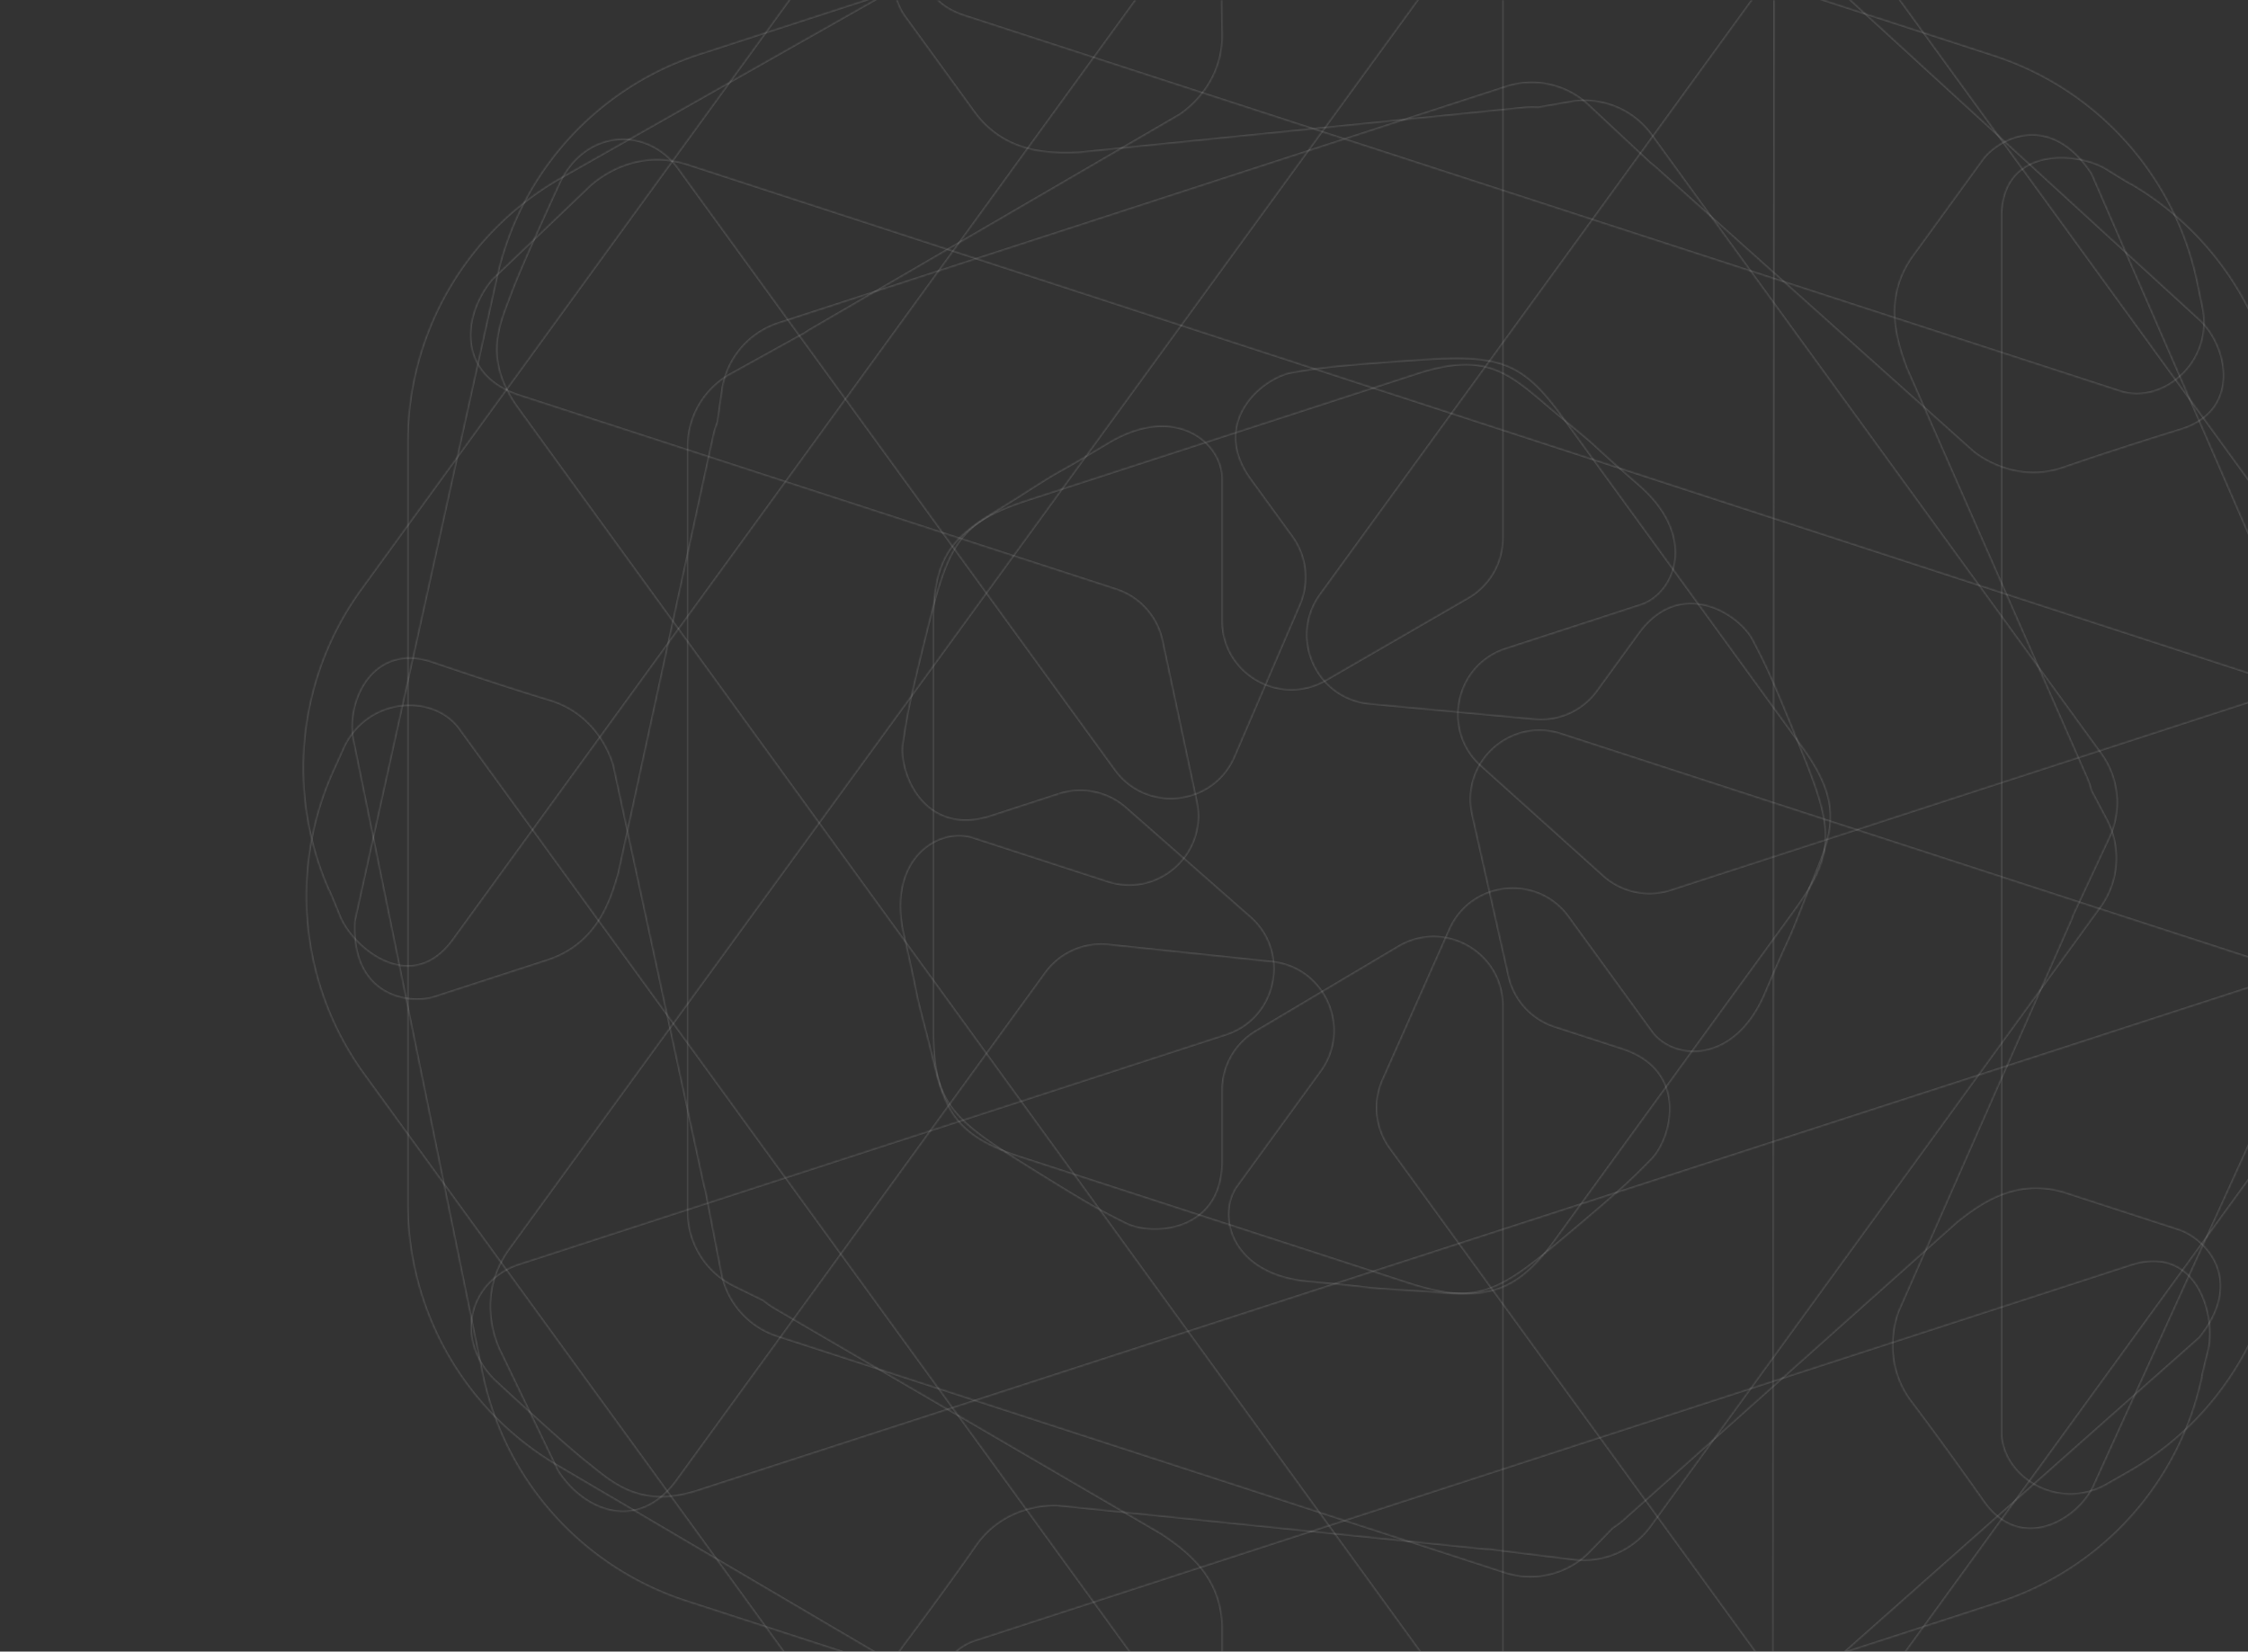 <svg width="893" height="656" fill="none" xmlns="http://www.w3.org/2000/svg"><rect width="100%" height="100%" fill="#333333" stroke="none"/><mask id="a" fill="#fff"><path d="M596.917-35.374c0-26.197 22.907-31.7 40.519-24.656l45.79 24.656c.089.041 21.579 10.069 21.579 35.222 0 25.207-.444 630.489-.444 655.145 0 24.656-14.088 31.701-24.655 38.745-10.551 7.034-42.175 24.604-42.268 24.655-21.133 10.567-40.521-3.521-40.521-23.554V399.543c0-21.253-23.137-34.424-41.411-23.573l-56.54 33.571a27.414 27.414 0 00-13.418 23.572v28.154c0 28.179-27.746 29.94-38.313 24.657-10.566-5.284-14.09-7.045-42.268-24.657-28.177-17.611-34.273-24.656-34.272-52.834.002-28.178.003-130.324 0-162.025-.002-31.7 13.138-35.794 34.272-49.311 21.133-13.518 8.354-5.012 35.224-21.134 26.871-16.122 45.357 0 45.357 14.089v56.39c0 21.111 22.859 34.3 41.136 23.734l56.54-32.687a27.416 27.416 0 0013.693-23.734v-249.13zM447.247-56.5c14.089-7.045 38.745-3.523 38.312 21.135 0 0-.434 27.073 0 48.758.433 21.685-17.178 32.252-17.178 32.252l-146.408 85.159c-.757.447-1.491.922-2.202 1.422l-29.541 16.348a32.897 32.897 0 00-16.968 28.784v303.909a32.897 32.897 0 0018.426 29.544l11.609 5.686a32.857 32.857 0 004.382 3.102l153.658 89.611c10.567 7.044 24.655 17.611 24.222 38.745v45.79c-.001 10.567-10.134 31.701-38.312 21.134L222.255 582.597c-37.321-21.548-60.312-61.37-60.312-104.464V175.421c0-43.095 22.991-82.917 60.312-104.464L447.247-56.5zM795.015 86.148c0-28.178 30.179-26.196 41.846-18.933 11.59 7.214 9.193 5.523 9.16 5.5 37.321 21.548 60.312 61.369 60.312 104.464v302.712c0 43.095-22.99 82.917-60.312 104.464l-9.599 5.479c-19.373 10.566-41.407-3.523-41.407-21.134V86.148z"/></mask><path d="M596.917-35.374h-.4.4zm40.519-24.656l.189-.353-.02-.01-.021-.009-.148.372zm45.79 24.656l-.19.352.01.006.011.005.169-.363zM704.805-.152h.4-.4zm-.444 655.145h.4-.4zm-24.655 38.745l-.222-.333.222.333zm-42.268 24.655l.179.358.008-.004.008-.004-.195-.35zm-40.521-23.554h-.4.4zM555.506 375.97l-.204-.344.204.344zm-56.54 33.571l-.204-.344.204.344zm-13.418 51.726h.4-.4zm-38.313 24.657l.179-.358-.179.358zm-42.268-24.657l-.212.34.212-.34zm-34.272-52.834h-.4.4zm0-162.025h-.4.4zm34.272-49.311l.215.337-.215-.337zm35.224-21.134l-.205-.343.205.343zm45.357 14.089h.4-.4zm41.136 80.124l-.201-.347.201.347zm56.54-32.687l.2.346-.2-.346zM447.247-56.499l-.179-.358-.009.005-.009.005.197.348zm38.312 21.135l-.4-.007.4.007zm0 48.758l.4-.008-.4.008zm-17.178 32.252l.201.346.005-.003-.206-.343zm-146.408 85.159l-.201-.346-.003.001.204.345zm-2.202 1.422l.194.35.019-.01.018-.013-.231-.327zm-29.541 16.348l-.193-.35.193.35zm-16.968 28.784h-.4.4zm18.426 333.453l-.175.36.175-.36zm11.609 5.686l.257-.307-.037-.031-.044-.021-.176.359zm4.382 3.102l-.204.345.002.001.202-.346zm153.658 89.611l.222-.333-.01-.007-.011-.006-.201.346zm24.222 38.745l-.4-.008v.008h.4zm0 45.79h.4-.4zm-38.312 21.134l-.203.345.03.017.033.012.14-.374zM222.255 582.597l.203-.345-.003-.002-.2.347zm0-511.64l-.197-.348-.003.002.2.346zm572.76 15.191h-.4.4zm41.846-18.933l-.211.34.211-.34zm9.16 5.5l.2-.346-.43.674.23-.327zm60.312 104.464h.4-.4zm-60.312 407.176l.199.348.001-.001-.2-.347zm-9.599 5.479l.191.351.007-.004-.198-.347zM596.917-35.374h.4c0-12.963 5.654-20.736 13.427-24.432 7.805-3.712 17.815-3.344 26.543.147l.149-.371.148-.372c-8.883-3.553-19.132-3.955-27.184-.127-8.083 3.844-13.883 11.92-13.883 25.155h.4zm40.519-24.656l-.19.352 45.79 24.656.19-.352.189-.352-45.79-24.657-.189.353zm45.79 24.656l-.169.363c.075.034 21.348 9.964 21.348 34.86h.8c0-25.413-21.707-35.538-21.811-35.586l-.168.363zM704.805-.152h-.4c0 12.603-.111 170.225-.222 327.779-.111 157.553-.222 315.038-.222 327.366h.8c0-12.328.111-169.812.222-327.366.111-157.553.222-315.175.222-327.779h-.4zm-.444 655.145h-.4c0 12.241-3.493 20.073-8.27 25.718-4.796 5.669-10.894 9.152-16.207 12.694l.222.333.222.333c5.253-3.502 11.484-7.064 16.374-12.843 4.909-5.802 8.459-13.821 8.459-26.235h-.4zm-24.655 38.745l-.222-.333c-10.534 7.023-42.139 24.583-42.24 24.639l.194.349.195.35c.084-.047 31.726-17.626 42.295-24.672l-.222-.333zm-42.268 24.655l-.178-.357c-10.452 5.226-20.433 4.342-27.795-.284-7.367-4.629-12.148-13.029-12.148-22.913h-.8c0 10.148 4.913 18.809 12.523 23.591 7.616 4.785 17.896 5.662 28.577.321l-.179-.358zm-40.521-23.554h.4V399.543h-.8v295.296h.4zm0-295.296h.4c0-21.563-23.474-34.926-42.015-23.917l.204.344.204.344c18.008-10.693 40.807 2.286 40.807 23.229h.4zm-41.411-23.573l-.204-.344-56.54 33.571.204.344.204.344 56.54-33.571-.204-.344zm-56.54 33.571l-.204-.344a27.814 27.814 0 00-13.614 23.916h.8a27.015 27.015 0 0113.222-23.228l-.204-.344zm-13.418 23.572h-.4v28.154h.8v-28.154h-.4zm0 28.154h-.4c0 6.977-1.717 12.289-4.431 16.258-2.714 3.97-6.444 6.621-10.511 8.247-8.156 3.262-17.615 2.382-22.792-.206l-.179.358-.179.357c5.39 2.695 15.088 3.577 23.447.234 4.19-1.676 8.057-4.418 10.875-8.539 2.818-4.121 4.57-9.596 4.57-16.709h-.4zm-38.313 24.657l.179-.358c-10.55-5.275-14.062-7.029-42.235-24.638l-.212.339-.212.34c28.182 17.614 31.718 19.383 42.301 24.674l.179-.357zm-42.268-24.657l.212-.339c-14.098-8.811-22.592-14.935-27.583-22.339-4.977-7.382-6.501-16.087-6.501-30.156h-.8c0 14.109 1.523 23.016 6.638 30.604 5.1 7.565 13.743 13.77 27.822 22.57l.212-.34zm-34.272-52.834h.4c.002-28.178.003-130.324 0-162.025h-.8c.003 31.701.002 133.847 0 162.025h.4zm0-162.025h.4c-.001-15.791 3.27-24.631 9.109-31.209 2.93-3.299 6.52-6.047 10.713-8.819 4.208-2.783 8.955-5.55 14.265-8.946l-.215-.337-.216-.337c-5.256 3.362-10.077 6.176-14.276 8.953-4.215 2.787-7.872 5.579-10.869 8.955-6.013 6.774-9.312 15.831-9.311 31.74h.4zm34.272-49.311l.215.337c21.14-13.522 8.3-4.979 35.215-21.128l-.206-.343-.205-.343c-26.826 16.095-14.107 7.626-35.235 21.14l.216.337zm35.224-21.134l.206.343c13.346-8.008 24.543-7.974 32.378-4.266 7.853 3.716 12.373 11.135 12.373 18.012h.8c0-7.213-4.724-14.899-12.831-18.736-8.126-3.845-19.607-3.811-33.131 4.304l.205.343zm45.357 14.089h-.4v56.39h.8v-56.39h-.4zm0 56.39h-.4c0 21.419 23.193 34.8 41.736 24.08l-.2-.346-.201-.347c-18.009 10.412-40.535-2.584-40.535-23.387h-.4zm41.136 23.734l.2.346 56.54-32.687-.2-.346-.201-.346-56.54 32.686.201.347zm56.54-32.687l.2.346a27.814 27.814 0 0013.893-24.08h-.8c0 9.645-5.143 18.56-13.494 23.388l.201.346zm13.693-23.734h.4v-249.13h-.8v249.13h.4zM447.247-56.499l.179.358c6.953-3.477 16.522-4.344 24.277-1.307 3.871 1.516 7.282 4 9.701 7.61 2.419 3.61 3.862 8.37 3.755 14.467l.4.007.4.007c.109-6.234-1.367-11.16-3.89-14.925-2.522-3.765-6.074-6.344-10.074-7.91-7.987-3.128-17.791-2.233-24.927 1.335l.179.358zm38.312 21.135l-.4-.007v.005l-.001.015-.001.059-.003.23-.013.898a1926.95 1926.95 0 00-.145 15.045c-.054 9.48-.054 21.674.163 32.521l.4-.008.4-.008c-.217-10.837-.217-23.023-.163-32.5a1925.317 1925.317 0 01.145-15.04l.013-.895.003-.23.001-.06v-.014l.001-.004-.4-.007zm0 48.758l-.4.008c.214 10.725-4.031 18.699-8.337 23.998a40.706 40.706 0 01-5.948 5.945 32.33 32.33 0 01-1.964 1.476c-.237.163-.422.284-.547.365l-.142.09a1.768 1.768 0 01-.044.026l-.002.001.206.343.206.343h.001a.024.024 0 00.003-.002l.011-.007.04-.025.153-.096c.132-.085.325-.211.569-.38.488-.336 1.183-.84 2.013-1.511a41.51 41.51 0 006.066-6.064c4.392-5.405 8.735-13.557 8.516-24.518l-.4.008zm-17.178 32.252l-.201-.345-146.408 85.158.201.346.201.345 146.408-85.158-.201-.346zm-146.408 85.159l-.204-.345c-.765.453-1.509.933-2.228 1.44l.23.327.231.327a32.81 32.81 0 012.174-1.405l-.203-.344zm-2.202 1.422l-.193-.35-29.541 16.348.193.35.194.35 29.541-16.348-.194-.35zm-29.541 16.348l-.193-.35a33.298 33.298 0 00-17.175 29.134h.8a32.498 32.498 0 0116.762-28.434l-.194-.35zm-16.968 28.784h-.4v303.909h.8V177.359h-.4zm0 303.909h-.4a33.298 33.298 0 0018.651 29.904l.175-.36.176-.359a32.499 32.499 0 01-18.202-29.185h-.4zm18.426 29.544l-.175.36 11.608 5.685.176-.359.176-.359-11.609-5.686-.176.359zm11.609 5.686l-.257.306a33.257 33.257 0 004.435 3.141l.204-.345.203-.344a32.497 32.497 0 01-4.328-3.065l-.257.307zm4.382 3.102l-.202.346 153.658 89.61.202-.345.201-.346-153.658-89.61-.201.345zm153.658 89.611l-.222.333c10.558 7.038 24.473 17.498 24.044 38.404l.4.008.399.008c.439-21.361-13.824-32.036-24.399-39.086l-.222.333zm24.222 38.745h-.4v45.79h.8v-45.79h-.4zm0 45.79h-.4c0 5.185-2.496 12.994-8.452 18.191-5.925 5.168-15.341 7.81-29.319 2.568l-.141.375-.14.374c14.199 5.325 23.939 2.683 30.125-2.715 6.155-5.37 8.727-13.411 8.727-18.793h-.4zm-38.312 21.134l.203-.345-224.992-132.283-.203.345-.203.344 224.992 132.284.203-.345zM222.255 582.597l.2-.347c-37.197-21.476-60.112-61.165-60.112-104.117h-.8c0 43.237 23.067 83.191 60.512 104.81l.2-.346zm-60.312-104.464h.4V175.421h-.8v302.712h.4zm0-302.712h.4c0-42.952 22.915-82.642 60.112-104.118l-.2-.346-.2-.346c-37.445 21.618-60.512 61.572-60.512 104.81h.4zm60.312-104.464l.197.348L447.444-56.151l-.197-.348-.197-.348L222.058 70.609l.197.348zm572.76 15.191h.4c0-6.97 1.865-12.035 4.806-15.613 2.944-3.581 6.996-5.71 11.433-6.755 8.896-2.093 19.249.197 24.996 3.774l.211-.34.212-.339c-5.921-3.685-16.491-6.018-25.602-3.873-4.566 1.074-8.788 3.279-11.867 7.025-3.082 3.748-4.989 9.003-4.989 16.121h.4zm41.846-18.933l-.211.34c5.793 3.605 8.099 4.991 8.953 5.473.21.118.348.19.432.227a.664.664 0 00.157.046.412.412 0 00.372-.155.4.4 0 00.083-.223c.007-.118-.04-.202-.051-.222a.505.505 0 00-.077-.101 1.705 1.705 0 00-.167-.139l-.1-.072-.231.327-.23.327c.003.002.041.028.082.06.052.038.077.06.076.058a.303.303 0 01-.052-.071c-.009-.017-.055-.097-.049-.212a.402.402 0 01.256-.35.4.4 0 01.183-.022.354.354 0 01.054.01l.011.004a4.867 4.867 0 01-.356-.19c-.836-.47-3.126-1.846-8.923-5.455l-.212.34zm9.16 5.5l-.2.347c37.198 21.476 60.112 61.165 60.112 104.117h.8c0-43.238-23.067-83.19-60.512-104.81l-.2.347zm60.312 104.464h-.4v302.712h.8V177.179h-.4zm0 302.712h-.4c0 42.952-22.914 82.642-60.112 104.118l.2.346.2.347c37.445-21.619 60.512-61.573 60.512-104.811h-.4zm-60.312 104.464l-.198-.347-9.599 5.478.198.348.198.347 9.6-5.478-.199-.348zm-9.599 5.479l-.192-.351c-19.132 10.435-40.815-3.505-40.815-20.783h-.8c0 17.945 22.386 32.182 41.998 21.485l-.191-.351zM795.015 568.7h.4V86.148h-.8V568.7h.4z" fill="#fff" fill-opacity=".17" mask="url(#a)"/><mask id="b" fill="#fff"><path fill-rule="evenodd" clip-rule="evenodd" d="M900.919 382.747l-280.842-91.253c-20.212-6.568-39.887 11.366-35.215 32.099l14.455 64.146a27.414 27.414 0 0018.272 20.046l26.776 8.7c26.799 8.708 19.9 35.639 11.61 44.056l-.005.006c-8.286 8.412-11.054 11.223-36.506 32.575-25.457 21.355-34.04 24.976-60.839 16.267S434.68 469.114 404.531 459.32c-26.773-8.698-29.64-20.524-34.375-40.064l-.001-.002c-.597-2.463-1.223-5.049-1.931-7.767-3.512-13.479-3.798-14.917-4.56-18.757-.611-3.075-1.528-7.692-4.655-21.274-7.029-30.537 14.017-43.136 27.416-38.782l53.63 17.426c20.078 6.524 39.685-11.141 35.284-31.788l-13.615-63.873a27.414 27.414 0 00-18.34-20.358l-236.935-76.986c-24.914-8.095-23.07-31.582-10.928-46.155l37.599-35.928s16.195-17.428 40.168-9.64c11.981 3.894 161.734 52.669 311.479 101.442l2.667.868c148.975 48.522 297.133 96.778 308.793 100.566 21.602 7.02 25.294 20.792 28.427 32.477.268.999.532 1.983.802 2.945 3.434 12.227 10.388 47.818 10.388 47.818 3.519 23.364-15.872 37.449-34.925 31.259zm-58.751-227.382c16.75 5.442 36.959-11.16 32.896-32.85l-2.245-10.822c-8.96-42.153-39.727-76.324-80.713-89.64L504.21-71.493c-40.985-13.317-85.962-3.757-117.988 25.079 0 0 2.451-1.84-8.062 7.011-10.512 8.853-21.724 36.941 5.076 45.65l458.932 149.117zM140.106 292.913c-2.346-15.576 8.622-37.937 31.939-29.904 0 0 25.614 8.779 46.372 15.067 20.758 6.289 25.365 26.303 25.365 26.303l35.746 165.558c.192.857.418 1.702.674 2.533l6.419 33.146a32.896 32.896 0 0022.131 25.033l289.033 93.915a32.901 32.901 0 0033.793-8.395l8.994-9.283a32.9 32.9 0 004.304-3.209l132.709-118.444c9.965-7.873 24.368-18.007 44.334-11.063l43.548 14.15c10.05 3.265 27.017 19.433 8.26 42.966l-195.336 173.1c-32.026 28.836-77.003 38.395-117.988 25.078l-287.895-93.545c-40.986-13.317-71.753-47.488-80.713-89.641l-51.689-253.365z"/></mask><path d="M620.077 291.494l-.123.38.123-.38zm280.842 91.253l.124-.381-.124.381zm-316.057-59.154l-.391.088.391-.088zm14.455 64.146l.39-.088-.39.088zm56.658 72.802l-.285-.28-.002.001.287.279zm-.005.006l.285.28.001-.001-.286-.279zm-36.506 32.575l.257.306-.257-.306zM404.531 459.32l-.124.38.124-.38zm-34.375-40.064l-.391.086.002.008.389-.094zm-.001-.002l.391-.086-.002-.008-.389.094zm-1.931-7.767l-.388.101.388-.101zm-4.56-18.757l-.393.078.393-.078zm-4.655-21.274l.39-.089-.39.089zm27.416-38.782l-.124.38.124-.38zm53.63 17.426l.124-.381-.124.381zm35.284-31.788l.392-.083-.392.083zm-13.615-63.873l.391-.084-.391.084zm-18.34-20.358l.123-.38-.123.38zm-236.935-76.986l-.123.381.123-.381zm-10.928-46.155l-.277-.289-.016.016-.014.017.307.256zm37.599-35.928l.277.289.008-.008.008-.01-.293-.271zm351.647 91.802l.124-.381-.124.381zm2.667.868l-.124.381.124-.381zm337.22 133.043l.386-.104-.386.104zm.802 2.945l.385-.108-.385.108zm10.388 47.818l.395-.06-.001-.008-.002-.009-.392.077zm-60.78-228.973l.393-.074-.002-.007-.391.081zm-32.896 32.85l-.123.38.123-.38zm30.651-43.672l.392-.081-.001-.002-.391.083zm-80.713-89.64l-.123.38.123-.38zM504.21-71.493l-.123.38.123-.38zm-117.988 25.08l-.267-.298.507.617-.24-.32zm-8.062 7.011l.258.306-.258-.306zm5.076 45.65l.124-.381-.124.38zm-211.191 256.76l-.13.378h.001l.129-.378zm-31.939 29.904l-.395.06.001.01.002.01.392-.08zm78.311-14.837l.116-.382-.116.382zm25.365 26.303l.391-.084-.001-.005-.39.089zm35.746 165.558l-.391.084.001.003.39-.087zm.674 2.533l.393-.076-.004-.022-.007-.02-.382.118zm6.419 33.146l-.393.076.393-.076zm22.131 25.033l.124-.38-.124.38zm289.033 93.915l-.123.38.123-.38zm33.793-8.395l-.288-.279.288.279zm8.994-9.283l-.212-.339-.042.026-.034.035.288.278zm4.304-3.209l.265.3.002-.002-.267-.298zm132.709-118.444l-.248-.314-.01.008-.009.008.267.298zm44.334-11.063l-.132.378.008.002.124-.38zm43.548 14.15l-.124.38.124-.38zm8.26 42.966l.265.3.026-.023.022-.028-.313-.249zm-195.336 173.1l-.265-.299-.002.002.267.297zm-117.988 25.078l-.124.38.124-.38zm-287.895-93.545l.123-.38-.123.38zm-80.713-89.641l-.392.08.001.004.391-.084zm428.282-254.784l-.123.38 280.842 91.253.123-.38.124-.381-280.842-91.253-.124.381zm-35.215 32.099l.39-.088c-4.604-20.43 14.784-38.103 34.702-31.631l.123-.38.124-.381c-20.508-6.663-40.47 11.533-35.73 32.568l.391-.088zm14.455 64.146l.39-.088-14.455-64.146-.39.088-.391.088 14.456 64.146.39-.088zm18.272 20.046l.124-.38a27.015 27.015 0 01-18.006-19.754l-.39.088-.39.088a27.816 27.816 0 0018.538 20.339l.124-.381zm26.776 8.7l.124-.38-26.776-8.7-.124.38-.124.381 26.777 8.7.123-.381zm11.61 44.056l.285.281c4.229-4.293 8.064-13.243 7.468-22.226-.299-4.503-1.712-9.028-4.76-12.981-3.049-3.954-7.715-7.312-14.479-9.51l-.124.38-.123.381c6.635 2.156 11.156 5.43 14.092 9.237 2.937 3.809 4.305 8.175 4.595 12.546.582 8.764-3.177 17.488-7.239 21.612l.285.28zm-.005.006l.286.279.006-.006-.287-.279-.287-.279-.005.005.287.28zm-36.506 32.575l.257.306c25.456-21.355 28.235-24.175 36.534-32.601l-.285-.28-.285-.281c-8.273 8.4-11.031 11.201-36.478 32.549l.257.307zm-60.839 16.267l-.124.38c13.419 4.361 22.36 5.665 31.157 3.145 8.772-2.513 17.343-8.816 30.063-19.486l-.257-.306-.257-.307c-12.737 10.685-21.186 16.871-29.77 19.33-8.559 2.452-17.308 1.212-30.688-3.137l-.124.381zM404.531 459.32l-.124.38c30.15 9.794 127.296 41.36 154.094 50.069l.124-.38.124-.381c-26.799-8.709-123.945-40.275-154.095-50.069l-.123.381zm-34.375-40.064l-.389.094c2.363 9.751 4.278 17.675 8.987 24.237 4.723 6.581 12.221 11.75 25.653 16.113l.124-.38.123-.381c-13.34-4.334-20.662-9.427-25.25-15.818-4.601-6.412-6.487-14.17-8.859-23.959l-.389.094zm-.001-.002l-.39.087v.001l.391-.086.39-.086v-.002l-.391.086zm-1.931-7.767l-.388.101c.708 2.714 1.334 5.297 1.931 7.76l.388-.094.389-.094c-.597-2.463-1.224-5.052-1.933-7.774l-.387.101zm-4.56-18.757l-.393.078c.765 3.852 1.053 5.299 4.565 18.78l.388-.101.387-.101c-3.512-13.478-3.795-14.906-4.555-18.734l-.392.078zm-4.655-21.274l-.389.09c3.125 13.578 4.041 18.191 4.651 21.262l.393-.078.392-.078c-.612-3.08-1.53-7.7-4.657-21.285l-.39.089zm27.416-38.782l.124-.38c-6.86-2.229-15.63-.112-21.784 6.413-6.168 6.54-9.683 17.47-6.145 32.839l.389-.09.39-.089c-3.491-15.168.001-25.806 5.948-32.112 5.962-6.32 14.415-8.326 20.954-6.201l.124-.38zm53.63 17.426l.124-.381-53.63-17.425-.124.38-.124.38 53.631 17.426.123-.38zm35.284-31.788l-.391.084c4.337 20.345-14.984 37.752-34.769 31.323l-.124.381-.123.38c20.37 6.619 40.264-11.303 35.799-32.251l-.392.083zm-13.615-63.873l-.391.083 13.615 63.874.391-.084.392-.083-13.616-63.874-.391.084zm-18.34-20.358l-.124.381a27.015 27.015 0 0118.073 20.06l.391-.083.391-.084a27.812 27.812 0 00-18.608-20.654l-.123.38zm-236.935-76.986l-.123.381 236.934 76.986.124-.381.123-.38-236.934-76.986-.124.38zm-10.928-46.155l-.307-.256c-6.125 7.351-9.675 16.974-8.522 25.814 1.158 8.876 7.047 16.888 19.634 20.978l.123-.381.124-.38c-12.328-4.006-17.974-11.785-19.087-20.32-1.118-8.57 2.325-17.976 8.342-25.199l-.307-.256zm37.599-35.928l-.276-.29-37.6 35.929.277.289.276.29 37.6-35.93-.277-.288zm40.168-9.64l.123-.38c-12.106-3.933-22.255-1.498-29.37 1.919a43.586 43.586 0 00-8.265 5.187 35.458 35.458 0 00-2.187 1.889 20.787 20.787 0 00-.71.698l-.038.04-.01.01a.016.016 0 01-.003.003c-.001.001-.001.001.292.274l.293.272h.001l.001-.002.008-.008.033-.035.136-.14c.122-.122.304-.303.545-.53a35.09 35.09 0 012.138-1.846 42.818 42.818 0 018.112-5.091c6.976-3.35 16.911-5.734 28.777-1.879l.124-.38zm311.479 101.442l.124-.381c-149.745-48.772-299.498-97.547-311.48-101.44l-.123.38-.124.38c11.981 3.893 161.734 52.668 311.479 101.441l.124-.38zm2.667.868l.124-.38-2.667-.869-.124.381-.124.38 2.667.869.124-.381zm308.793 100.566l.123-.38a2620796.12 2620796.12 0 01-308.792-100.566l-.124.38-.124.381a2526026.95 2526026.95 0 00308.793 100.566l.124-.381zm28.427 32.477l.386-.104c-1.564-5.835-3.285-12.266-7.345-18.112-4.07-5.861-10.47-11.107-21.345-14.641l-.123.38-.124.381c10.727 3.486 16.975 8.635 20.935 14.336 3.969 5.716 5.661 12.014 7.23 17.863l.386-.103zm.802 2.945l.385-.108c-.269-.96-.533-1.941-.801-2.941l-.386.104-.386.103c.267.999.532 1.985.803 2.951l.385-.109zm10.388 47.818l.392-.077v-.001l-.001-.005-.004-.02a2.36 2.36 0 00-.015-.076l-.059-.301-.226-1.151a1844.932 1844.932 0 00-3.602-17.774c-2.166-10.423-4.766-22.392-6.488-28.521l-.385.108-.385.109c1.713 6.097 4.307 18.037 6.475 28.467a1805 1805 0 013.6 17.766l.226 1.15.059.3.015.077.004.019.001.005v.001l.393-.076zm-34.925 31.259l-.123.38c9.651 3.136 19.407 1.14 26.306-4.619 6.905-5.765 10.916-15.27 9.137-27.08l-.395.06-.396.059c1.74 11.556-2.185 20.775-8.859 26.346-6.679 5.577-16.145 7.528-25.546 4.473l-.124.381zm-25.855-260.232l-.394.074c4.013 21.421-15.946 37.735-32.378 32.395l-.124.381-.123.38c17.066 5.546 37.525-11.345 33.412-33.304l-.393.074zm-2.245-10.822l-.392.081 2.245 10.822.392-.081.391-.081-2.244-10.822-.392.081zm-80.713-89.64l-.123.38c40.849 13.273 71.515 47.33 80.445 89.343l.391-.083.391-.083c-8.989-42.293-39.859-76.577-80.98-89.938l-.124.38zM504.21-71.493l-.123.38 287.896 93.545.123-.38.124-.381-287.896-93.544-.124.38zm-117.988 25.08l.268.297c31.92-28.74 76.747-38.268 117.597-24.995l.123-.38.124-.381c-41.121-13.362-86.247-3.77-118.379 25.161l.267.297zm-8.062 7.011l.258.306c5.254-4.424 7.277-6.183 7.987-6.837.173-.16.283-.267.341-.335a.607.607 0 00.057-.075c.009-.015.028-.045.042-.086a.402.402 0 00-.329-.54.414.414 0 00-.26.052c-.061.032-.138.086-.181.116l-.065.047-.02.014-.005.005-.002.001h-.001l.24.32.24.32h.002l.004-.004.016-.012a2.605 2.605 0 01.116-.081l.026-.017-.014.007c-.007.002-.023.01-.045.015-.015.004-.073.02-.149.01a.397.397 0 01-.325-.26c-.048-.134-.007-.244 0-.265.013-.037.029-.062.034-.07.011-.018.019-.026.013-.02a4.44 4.44 0 01-.278.27c-.693.639-2.701 2.386-7.959 6.813l.257.306zm5.076 45.65l.124-.381c-6.63-2.155-10.87-5.493-13.365-9.397-2.495-3.906-3.268-8.417-2.89-12.96.757-9.107 6.135-18.245 11.313-22.606l-.258-.306-.257-.306c-5.335 4.492-10.82 13.824-11.596 23.152-.389 4.674.403 9.37 3.014 13.457 2.613 4.089 7.021 7.527 13.791 9.726l.124-.38zm458.932 149.117l.124-.381L383.36 5.867l-.124.38-.124.38 458.933 149.118.123-.38zM172.045 263.009l.131-.378c-5.895-2.031-11.036-2.149-15.397-.913-4.36 1.235-7.91 3.816-10.636 7.136-5.442 6.629-7.62 16.23-6.432 24.119l.395-.06.396-.059c-1.158-7.687.975-17.055 6.259-23.492 2.638-3.213 6.055-5.69 10.236-6.875 4.181-1.184 9.154-1.086 14.918.9l.13-.378zm46.372 15.067l.116-.382c-10.374-3.143-21.963-6.909-30.96-9.889a1948.599 1948.599 0 01-14.257-4.785l-.849-.289-.218-.075-.055-.019-.014-.005-.004-.001h-.001l-.13.378-.129.378.001.001.003.001.014.005.056.019.219.075.849.289a1927.647 1927.647 0 0014.263 4.787c9 2.981 20.596 6.749 30.98 9.895l.116-.383zm25.365 26.303l.39-.09v-.001l-.001-.003a.086.086 0 01-.003-.013l-.011-.046-.045-.174c-.04-.152-.1-.375-.185-.659a32.832 32.832 0 00-.816-2.382c-.764-1.995-2-4.719-3.891-7.642-3.784-5.847-10.195-12.497-20.687-15.675l-.116.382-.116.383c10.266 3.11 16.538 9.612 20.247 15.344a40.743 40.743 0 013.816 7.494c.375.977.632 1.773.796 2.324a17.811 17.811 0 01.22.796l.01.04.002.01v.002l.39-.09zm35.746 165.558l.391-.085-35.746-165.557-.391.084-.391.085 35.746 165.557.391-.084zm.674 2.533l.382-.118a32.515 32.515 0 01-.665-2.503l-.391.088-.39.087c.194.868.422 1.723.682 2.564l.382-.118zm6.419 33.146l.392-.076-6.418-33.146-.393.076-.392.076 6.418 33.146.393-.076zm22.131 25.033l.124-.38a32.499 32.499 0 01-21.863-24.729l-.392.076-.393.076a33.298 33.298 0 0022.4 25.338l.124-.381zm289.033 93.915l.124-.381-289.033-93.914-.124.38-.124.381 289.034 93.914.123-.38zm33.793-8.395l-.288-.279a32.496 32.496 0 01-33.381 8.293l-.124.381-.123.38a33.298 33.298 0 0034.203-8.497l-.287-.278zm8.994-9.283l-.288-.278-8.994 9.282.288.279.287.278 8.994-9.283-.287-.278zm4.304-3.209l-.264-.3a32.665 32.665 0 01-4.252 3.17l.212.339.212.339a33.368 33.368 0 004.357-3.248l-.265-.3zm132.709-118.444l-.267-.298L644.61 603.378l.266.299.267.298 132.708-118.444-.266-.298zm44.334-11.063l.131-.378c-20.18-7.018-34.74 3.248-44.713 11.127l.248.314.248.314c9.957-7.866 24.204-17.868 43.954-10.999l.132-.378zm43.548 14.15l.123-.381-43.548-14.15-.123.381-.124.38 43.548 14.15.124-.38zm8.26 42.966l.313.249c9.452-11.858 9.949-21.937 6.727-29.489-3.205-7.513-10.058-12.443-15.177-14.107l-.123.381-.124.38c4.931 1.603 11.587 6.389 14.689 13.659 3.085 7.232 2.688 17.003-6.618 28.678l.313.249zm-195.336 173.1l.265.299 195.336-173.099-.265-.3-.265-.299-195.336 173.1.265.299zm-117.988 25.078l-.124.38c41.122 13.362 86.248 3.77 118.38-25.161l-.268-.297-.267-.297c-31.92 28.74-76.748 38.268-117.597 24.995l-.124.38zm-287.895-93.545l-.124.381 287.895 93.544.124-.38.124-.38-287.896-93.545-.123.38zm-80.713-89.641l-.391.084c8.989 42.292 39.859 76.576 80.98 89.938l.124-.381.123-.38c-40.849-13.273-71.514-47.331-80.444-89.344l-.392.083zm-51.689-253.365l-.392.08 51.69 253.365.391-.08.392-.08-51.689-253.364-.392.079z" fill="#fff" fill-opacity=".17" mask="url(#b)"/><mask id="c" fill="#fff"><path d="M268.836 587.941c-15.398 21.193-37.165 12.181-47.273-3.869l-22.552-46.862c-.031-.056-11.552-20.816 3.244-41.181 14.816-20.392 370.949-509.813 385.442-529.762 14.493-19.947 30.032-17.364 42.722-16.852 12.689.511 48.687 4.897 48.687 4.897 23.308 3.873 30.712 26.668 18.937 42.874l-173.57 238.9c-12.492 17.194-1.515 41.448 19.647 43.411l65.473 6.075a27.418 27.418 0 0024.712-11.184l16.548-22.777c16.563-22.797 40.045-7.913 45.488 2.572 5.443 10.485 7.258 13.982 19.703 44.792 12.444 30.81 13.235 40.093-3.329 62.888a2128952.67 2128952.67 0 00-95.235 131.081c-18.631 25.648-31.668 21.236-56.711 19.75-25.043-1.486-9.704-.857-40.919-3.607-31.215-2.751-36.694-26.66-28.413-38.058l33.146-45.621c12.408-17.079 1.666-41.186-19.33-43.38l-64.955-6.789a27.415 27.415 0 00-25.028 11.152l-146.434 201.55zm108.669 105.062c-15.54-2.582-33.416-19.923-18.572-39.617.054-.071 16.285-21.677 28.659-39.446 12.364-17.754 32.752-16.005 32.854-15.996l168.502 17.163a33.4 33.4 0 002.618.142l33.507 4.138a32.9 32.9 0 0030.648-13.313l178.631-245.867a32.897 32.897 0 002.458-34.733l-6.048-11.422a33.035 33.035 0 00-1.722-5.086L757.4 146.152c-4.408-11.911-9.595-28.741 3.178-45.583l26.915-37.045c6.211-8.549 26.83-19.69 43.416 5.42l104.268 239.268c17.528 39.369 12.722 85.099-12.609 119.964L744.639 673.075c-25.33 34.864-67.337 53.567-110.195 49.063l-256.939-29.135zM180 373.191c-16.564 22.797-39.813 3.454-44.984-9.28-5.135-12.646-4.19-9.873-4.177-9.834-17.528-39.369-12.722-85.098 12.608-119.963l177.931-244.9c25.33-34.864 67.336-53.566 110.194-49.062l10.986 1.21c21.884 2.837 31.43 27.188 21.078 41.436L180 373.19z"/></mask><path d="M268.836 587.941l.323.235-.323-.235zm-47.273-3.869l-.36.173.009.021.013.019.338-.213zm-22.552-46.862l.36-.174-.005-.01-.006-.011-.349.195zm3.244-41.181l-.323-.235.323.235zM587.697-33.733l.324.236-.324-.236zm42.722-16.852l-.017.4.017-.4zm48.687 4.897l.066-.395-.009-.001-.008-.002-.049.398zm18.937 42.874l.324.236-.324-.236zm-173.57 238.9l-.324-.235.324.235zm19.647 43.411l.036-.398-.036.398zm65.473 6.075l-.036.398.036-.398zm24.712-11.184l.323.235-.323-.235zm16.548-22.777l.324.235-.324-.235zm45.488 2.572l-.355.185.355-.185zm19.703 44.792l.371-.149-.371.149zm-3.329 62.888l-.323-.235.323.235zM617.48 492.944l-.324-.235.324.235zm-56.711 19.75l-.024.4.024-.4zm-40.919-3.607l-.035.398.035-.398zm-28.413-38.058l-.324-.236.324.236zm33.146-45.621l.323.235-.323-.235zm-19.33-43.38l.042-.398-.042.398zm-64.955-6.789l.042-.398-.042.398zm-25.028 11.152l.323.235-.323-.235zm-37.765 306.612l-.066.395.01.001.01.001.046-.397zm-18.572-39.617l.32.241v-.001l-.32-.24zm28.659-39.446l.329.229-.329-.229zm32.854-15.996l.04-.398h-.005l-.035.398zm168.502 17.163l-.041.398h.004l.037-.398zm2.618.142l.049-.397-.022-.003h-.022l-.005.4zm33.507 4.138l.049-.397-.049.397zm30.648-13.313l.323.235-.323-.235zm178.631-245.867l-.323-.235.323.235zm2.458-34.733l-.353.187.353-.187zm-6.048-11.422l-.388.097.011.047.023.043.354-.187zm-1.722-5.086l.367-.159-.001-.003-.366.162zM757.4 146.152l-.375.138.004.012.005.011.366-.161zm3.178-45.583l.319.242.005-.007-.324-.235zm26.915-37.045l-.324-.235.324.235zm43.416 5.42l.366-.16-.013-.03-.02-.03-.333.22zm104.268 239.268l-.367.159.001.003.366-.162zm-12.609 119.964l.324.235-.324-.235zM744.639 673.075l-.324-.235.324.235zm-110.195 49.063l-.045.397h.003l.042-.397zM180 373.191l.323.235-.323-.235zm-44.984-9.28l.371-.15-.371.15zm-4.177-9.834l-.366.162.744-.291-.378.129zm12.608-119.963l-.323-.235.323.235zm177.931-244.9l-.324-.235.324.235zm110.194-49.062l.044-.398h-.002l-.042.398zm10.986 1.21l.052-.398h-.008l-.044.397zm21.078 41.436l.324.235-.324-.235zm-194.8 605.143l-.324-.235c-7.619 10.486-16.762 13.452-25.223 11.873-8.496-1.585-16.378-7.766-21.388-15.72l-.338.213-.338.213c5.098 8.096 13.153 14.446 21.917 16.081 8.799 1.641 18.238-1.484 26.017-12.19l-.323-.235zm-47.273-3.869l.36-.174-22.552-46.862-.36.174-.361.173 22.553 46.862.36-.173zm-22.552-46.862l.349-.195c-.023-.042-11.425-20.595 3.219-40.75l-.324-.236-.323-.235c-14.948 20.575-3.309 41.541-3.271 41.61l.35-.194zm3.244-41.181l.324.236c7.408-10.196 100.145-137.65 192.842-265.048 92.697-127.397 185.353-254.74 192.6-264.714l-.324-.236-.323-.235c-7.247 9.975-99.903 137.317-192.6 264.715a2419289.679 2419289.679 0 00-192.842 265.047l.323.235zM587.697-33.733l.324.236c7.195-9.904 14.625-14.186 21.808-15.946 7.213-1.766 14.193-1 20.573-.743l.017-.4.016-.4c-6.309-.254-13.443-1.035-20.796.766-7.382 1.809-14.968 6.209-22.265 16.252l.323.235zm42.722-16.852l-.017.4c6.329.255 18.486 1.477 29.075 2.638a1855.362 1855.362 0 0118.01 2.066l1.164.14.303.037.078.01.019.002h.006l.049-.396.048-.398h-.006l-.02-.003a26.092 26.092 0 00-.077-.01c-.069-.007-.171-.02-.304-.036l-1.165-.14a1856.036 1856.036 0 00-18.018-2.068c-10.582-1.16-22.768-2.385-29.129-2.642l-.016.4zm48.687 4.897l-.065.394c11.527 1.916 19.082 8.498 22.319 16.567 3.239 8.076 2.17 17.682-3.64 25.678l.323.235.324.236c5.965-8.21 7.081-18.105 3.735-26.447-3.348-8.348-11.149-15.1-22.93-17.058l-.066.395zm18.937 42.874l-.323-.235-173.571 238.9.324.235.323.235 173.571-238.9-.324-.235zm-173.57 238.9l-.324-.235c-12.674 17.445-1.537 42.053 19.934 44.045l.037-.399.036-.398c-20.853-1.935-31.669-25.835-19.36-42.778l-.323-.235zm19.647 43.411l-.037.399 65.474 6.074.036-.398.037-.398-65.474-6.075-.036.398zm65.473 6.075l-.036.398a27.814 27.814 0 0025.071-11.347l-.323-.235-.324-.236a27.017 27.017 0 01-24.351 11.022l-.037.398zm24.712-11.184l.323.235 16.549-22.777-.324-.235-.324-.235a122190.913 122190.913 0 01-16.548 22.776l.324.236zm16.548-22.777l.324.235c4.1-5.644 8.611-8.933 13.14-10.548 4.529-1.616 9.105-1.569 13.352-.494 8.515 2.155 15.65 8.426 18.317 13.564l.355-.185.355-.184c-2.776-5.348-10.104-11.762-18.831-13.97-4.375-1.108-9.115-1.162-13.817.515-4.703 1.678-9.338 5.078-13.519 10.832l.324.235zm45.488 2.572l-.355.185c5.435 10.468 7.245 13.952 19.687 44.757l.371-.15.371-.149c-12.447-30.816-14.268-34.326-19.719-44.827l-.355.184zm19.703 44.792l-.371.15c6.226 15.415 9.499 25.362 9.185 34.286-.313 8.897-4.196 16.836-12.466 28.217l.323.235.324.235c8.294-11.414 12.297-19.515 12.618-28.659.321-9.119-3.024-19.219-9.242-34.613l-.371.149zm-3.329 62.888l-.323-.235c-16.564 22.796-76.604 105.433-95.236 131.081l.324.235.324.235a2484308.27 2484308.27 0 0195.235-131.081l-.324-.235zM617.48 492.944l-.324-.235c-9.281 12.776-17.123 18.005-25.713 19.895-4.31.947-8.829 1.06-13.851.838-5.04-.222-10.507-.774-16.8-1.147l-.023.399-.024.4c6.229.369 11.783.926 16.812 1.148 5.049.222 9.649.113 14.058-.857 8.846-1.946 16.838-7.335 26.189-20.206l-.324-.235zm-56.711 19.75l.023-.399c-12.522-.743-14.937-.957-18.122-1.328-3.2-.372-7.173-.903-22.785-2.279l-.035.399-.035.398c15.602 1.375 19.567 1.905 22.763 2.277 3.21.374 5.646.589 18.167 1.332l.024-.4zm-40.919-3.607l.035-.399c-15.504-1.366-24.543-7.975-28.702-15.58-4.169-7.622-3.464-16.281.578-21.844l-.324-.235-.324-.236c-4.239 5.836-4.936 14.83-.632 22.699 4.314 7.888 13.623 14.608 29.334 15.993l.035-.398zm-28.413-38.058l.324.235 33.145-45.621-.323-.235-.324-.236-33.146 45.621.324.236zm33.146-45.621l.323.235c12.59-17.329 1.691-41.787-19.611-44.013l-.042.398-.041.398c20.69 2.162 31.274 25.917 19.047 42.746l.324.236zm-19.33-43.38l.042-.398-64.955-6.789-.042.398-.041.398 64.955 6.789.041-.398zm-64.955-6.789l.042-.398a27.815 27.815 0 00-25.394 11.315l.324.235.323.235a27.016 27.016 0 0124.664-10.989l.041-.398zm-25.028 11.152l-.324-.235-146.434 201.55.324.235.323.235 146.434-201.55-.323-.235zm-37.765 306.612l.065-.395c-7.669-1.274-15.919-6.197-20.408-13.212-2.24-3.502-3.54-7.517-3.375-11.859.165-4.342 1.796-9.042 5.466-13.91l-.32-.241-.319-.241c-3.753 4.979-5.454 9.832-5.626 14.361-.173 4.528 1.185 8.702 3.5 12.321 4.623 7.224 13.081 12.263 20.951 13.571l.066-.395zm-18.572-39.617l.32.24c.054-.071 16.289-21.681 28.668-39.457l-.329-.229-.328-.228c-12.37 17.762-28.597 39.362-28.65 39.434l.319.24zm28.659-39.446l.329.229c12.229-17.562 32.407-15.834 32.49-15.826l.035-.399.035-.398c-.121-.011-20.719-1.781-33.217 16.166l.328.228zm32.854-15.996l-.041.398 168.502 17.163.041-.398.041-.398-168.503-17.163-.04.398zm168.502 17.163l-.037.398a33.23 33.23 0 002.649.144l.006-.4.005-.4a32.64 32.64 0 01-2.586-.14l-.037.398zm2.618.142l-.049.397 33.507 4.138.049-.397.049-.397-33.507-4.138-.049.397zm33.507 4.138l-.049.397a33.3 33.3 0 0031.02-13.475l-.323-.235-.324-.235a32.498 32.498 0 01-30.275 13.151l-.049.397zm30.648-13.313l.323.235 178.632-245.867-.324-.235-.323-.235-178.632 245.867.324.235zm178.631-245.867l.324.235a33.299 33.299 0 002.488-35.155l-.354.187-.353.187a32.501 32.501 0 01-2.428 34.311l.323.235zm2.458-34.733l.354-.187-6.049-11.423-.353.188-.354.187 6.049 11.422.353-.187zm-6.048-11.422l.388-.097a33.411 33.411 0 00-1.743-5.148l-.367.159-.368.158a32.534 32.534 0 011.702 5.025l.388-.097zm-1.722-5.086l.366-.162-71.64-162.814-.366.162-.366.161 71.639 162.814.367-.161zM757.4 146.152l.375-.139c-4.404-11.901-9.514-28.541 3.122-45.202l-.319-.242-.319-.242c-12.91 17.024-7.646 34.043-3.234 45.963l.375-.138zm3.178-45.583l.324.235 26.914-37.045-.323-.235-.324-.235-26.915 37.045.324.235zm26.915-37.045l.323.235c3.048-4.195 9.657-9.045 17.53-9.749 7.831-.7 17.001 2.698 25.229 15.155l.334-.22.333-.22c-8.357-12.654-17.789-16.242-25.967-15.512-8.136.727-14.942 5.722-18.106 10.076l.324.235zm43.416 5.42l-.367.16L934.81 308.371l.367-.159.367-.16L831.275 68.785l-.366.16zm104.268 239.268l-.366.162c17.471 39.239 12.68 84.818-12.566 119.566l.323.236.324.235c25.415-34.98 30.237-80.862 12.65-120.362l-.365.163zm-12.609 119.964l-.323-.236-177.93 244.9.324.235.324.235 177.929-244.899-.324-.235zM744.639 673.075l-.324-.235c-25.246 34.748-67.113 53.389-109.829 48.9l-.042.398-.042.397c43.001 4.52 85.146-14.245 110.561-49.225l-.324-.235zm-110.195 49.063l.045-.398-256.939-29.135-.045.398-.046.397 256.94 29.135.045-.397zM180 373.191l-.324-.235c-4.097 5.639-8.583 8.64-13.066 9.806-4.486 1.166-9.016.507-13.22-1.256-8.427-3.535-15.457-11.473-18.003-17.745l-.371.15-.37.151c2.623 6.461 9.804 14.561 18.435 18.182 4.326 1.814 9.037 2.512 13.73 1.292 4.696-1.221 9.328-4.351 13.512-10.11l-.323-.235zm-44.984-9.28l.371-.15c-2.567-6.321-3.618-8.798-4.026-9.69a5.586 5.586 0 00-.216-.438.716.716 0 00-.049-.073.427.427 0 00-.22-.152.409.409 0 00-.218 0 .396.396 0 00-.201.131c-.076.091-.088.188-.091.211a.468.468 0 00.002.128c.011.07.039.162.054.21l.038.118.379-.129.378-.129-.031-.097-.027-.091a.141.141 0 01.003.022c0 .01.002.034-.002.067-.003.018-.014.112-.088.201a.4.4 0 01-.413.129c-.091-.026-.147-.078-.159-.089-.02-.019-.032-.035-.037-.04a5.086 5.086 0 01.17.354c.4.873 1.444 3.332 4.013 9.658l.37-.151zm-4.177-9.834l.365-.163c-17.47-39.238-12.679-84.816 12.567-119.565l-.324-.235-.323-.235c-25.414 34.98-30.237 80.861-12.651 120.36l.366-.162zm12.608-119.963l.324.235 177.93-244.9-.323-.235-.324-.235-177.93 244.9.323.235zm177.931-244.9l.323.235C346.948-45.299 388.814-63.94 431.53-59.45l.042-.398.042-.398C388.613-64.766 346.468-46 321.054-11.02l.324.235zm110.194-49.062l-.044.398 10.987 1.209.043-.398.044-.397-10.986-1.21-.044.398zm10.986 1.21l-.051.396c21.613 2.803 30.961 26.827 20.806 40.805l.323.235.324.235c10.547-14.518.804-39.195-21.35-42.069l-.052.397zm21.078 41.436c-.323-.235-.324-.234-.326-.231a.089.089 0 00-.01.013l-.036.05c-.032.044-.081.11-.145.2l-.573.788-2.237 3.079-8.505 11.705-30.48 41.954a32775528.721 32775528.721 0 00-241.648 332.6l.324.235.323.235 148.03-203.746 93.618-128.854c12.648-17.41 23.146-31.857 30.481-41.953l8.504-11.706 2.237-3.079.573-.789.145-.199.037-.05.009-.013c.002-.003.003-.004-.321-.24z" fill="#fff" fill-opacity=".17" mask="url(#c)"/><mask id="d" fill="#fff"><path d="M698.6 657.634c15.398 21.194.1 39.111-18.288 43.764l-51.537 6.967s-23.346 4.581-38.162-15.811c-14.816-20.393-370.231-510.335-384.724-530.283-14.493-19.947-7.235-33.928-2.827-45.838 4.408-11.911 19.703-44.792 19.703-44.792 10.886-20.97 34.853-20.968 46.628-4.761l173.57 238.899c12.492 17.194 38.951 14.25 47.357-5.27l26.011-60.393a27.414 27.414 0 00-3.001-26.958l-16.548-22.776c-16.563-22.797 4.849-40.53 16.503-42.467 11.654-1.937 15.541-2.583 48.688-4.898 33.147-2.314 42.22-.198 58.782 22.6 16.561 22.797 76.6 105.435 95.235 131.08 18.635 25.645 10.411 36.681 1.259 60.038-9.153 23.358-3.814 8.966-16.076 37.803-12.262 28.837-36.694 26.66-44.975 15.261l-33.146-45.621c-12.408-17.078-38.654-14.312-47.229 4.979l-26.529 59.678a27.415 27.415 0 002.872 27.249L698.6 657.634zm132.769-66.774c-7.257 13.981-29.274 25.624-43.416 5.42-.056-.079-15.586-22.188-28.659-39.446-13.07-17.252-5.095-36.108-5.061-36.189l68.393-154.951c.348-.807.663-1.623.943-2.446l14.29-30.589a32.898 32.898 0 00-3.191-33.261L656.036 53.531a32.898 32.898 0 00-32.274-13.07l-12.732 2.223a32.91 32.91 0 00-5.369.065L428.678 60.571c-12.69.512-30.299.244-42.37-17.108L359.394 6.418c-6.211-8.549-10.436-31.602 18.571-39.616l259.777-25.229c42.859-4.504 84.865 14.199 110.196 49.063l177.929 244.899c25.331 34.865 30.137 80.595 12.609 119.964L831.369 590.86zm-365.195 89.009c16.563 22.797-9.018 38.932-22.726 39.914-13.645.978-10.671.935-10.643.935-42.859 4.505-84.865-14.198-110.196-49.063L144.68 426.756c-25.331-34.864-30.138-80.594-12.609-119.963l4.546-10.075c9.461-19.936 35.569-21.489 45.921-7.241l283.636 390.392z"/></mask><path d="M698.6 657.634l.324-.235-.324.235zm-18.288 43.764l.054.397.022-.003.022-.006-.098-.388zm-51.537 6.967l-.053-.396-.012.001-.012.003.077.392zm-38.162-15.811l-.323.235.323-.235zM205.889 162.271l.323-.235-.323.235zm-2.827-45.838l.375.138-.375-.138zm19.703-44.792l-.355-.184-.004.007-.004.008.363.169zm46.628-4.761l-.324.235.324-.235zm173.57 238.899l-.323.236.323-.236zm47.357-5.27l-.367-.158.367.158zm26.011-60.393l.367.159-.367-.159zm-3.001-26.958l.324-.235-.324.235zm-16.548-22.776l.324-.235-.324.235zm16.503-42.467l.066.395-.066-.395zm48.688-4.898l-.027-.399.027.399zm58.782 22.6l-.324.235.324-.235zm95.235 131.08l-.323.235.323-.235zm1.259 60.038l-.373-.145.373.145zm-16.076 37.803l-.368-.157.368.157zm-44.975 15.261l.324-.235-.324.235zm-33.146-45.621l.324-.235-.324.235zm-47.229 4.979l-.366-.163.366.163zm-26.529 59.678l-.365-.163.365.163zm2.872 27.249l-.323.236.323-.236zM831.369 590.86l.355.184.005-.009.004-.009-.364-.166zm-43.416 5.42l.328-.229-.001-.001-.327.23zm-28.659-39.446l.319-.241-.319.241zm-5.061-36.189l-.366-.161-.002.005.368.156zm68.393-154.951l.365.161.002-.003-.367-.158zm.943-2.446l-.362-.169-.009.019-.007.021.378.129zm14.29-30.589l-.363-.169.363.169zm-3.191-33.261l-.324.235.324-.235zM656.036 53.531l.324-.235-.324.235zm-32.274-13.07l.069.394-.069-.394zm-12.732 2.223l-.028.399.049.003.048-.008-.069-.394zm-5.369.065l-.037-.398h-.003l.04.398zM428.678 60.571l.016.4h.012l.012-.002-.04-.398zm-42.37-17.108l.329-.229-.005-.006-.324.235zM359.394 6.418l-.324.235.324-.235zm18.571-39.616l-.038-.398-.035.003-.033.01.106.385zm259.777-25.229l.039.398h.003l-.042-.398zM747.938-9.364l-.324.235.324-.235zm177.929 244.899l.324-.235-.324.235zm12.609 119.964l.364.166.001-.003-.365-.163zm-472.302 324.37l-.324.235.324-.235zm-22.726 39.914l-.029-.399.029.399zm-10.643.935l.041.398-.048-.798.007.4zm-110.196-49.063l.324-.235-.324.235zM144.68 426.756l-.324.235.324-.235zm-12.609-119.963l-.365-.165-.001.002.366.163zm4.546-10.075l-.362-.172-.003.007.365.165zm45.921-7.241l-.324.235.324-.235zM698.6 657.634l-.323.235c7.619 10.487 7.614 20.099 3.498 27.659-4.133 7.59-12.448 13.176-21.561 15.482l.098.388.098.388c9.275-2.347 17.804-8.046 22.067-15.876 4.281-7.861 4.226-17.804-3.553-28.511l-.324.235zm-18.288 43.764l-.054-.396-51.536 6.967.053.396.054.396 51.537-6.966-.054-.397zm-51.537 6.967l-.077-.392h-.002l-.012.002-.047.009-.192.033c-.17.028-.424.066-.752.108a34.59 34.59 0 01-2.815.238 42.862 42.862 0 01-9.556-.65c-7.613-1.39-17.051-5.3-24.385-15.394l-.324.235-.323.235c7.482 10.298 17.124 14.293 24.889 15.711 3.88.708 7.292.774 9.735.662a36.067 36.067 0 002.88-.243 20.077 20.077 0 00.985-.148l.053-.01.015-.002.004-.001h.001l-.077-.393zm-38.162-15.811l.324-.235c-7.408-10.196-99.966-137.78-192.483-265.308-92.518-127.528-184.995-255.001-192.242-264.975l-.323.235-.324.235c7.247 9.974 99.724 137.446 192.241 264.975 92.518 127.528 185.076 255.112 192.484 265.308l.323-.235zM205.889 162.271l.323-.235c-7.195-9.904-8.972-18.293-8.425-25.669.548-7.405 3.434-13.807 5.65-19.796l-.375-.138-.375-.139c-2.191 5.921-5.139 12.465-5.698 20.014-.562 7.58 1.279 16.154 8.576 26.198l.324-.235zm-2.827-45.838l.375.138c2.199-5.939 7.118-17.124 11.494-26.836a1834.555 1834.555 0 017.531-16.49l.493-1.064.129-.277.032-.07.009-.018.002-.005v-.001l-.362-.17-.363-.167h-.001l-.002.005-.008.018-.033.071-.129.278-.493 1.064a1866.27 1866.27 0 00-7.534 16.497c-4.373 9.706-9.305 20.917-11.515 26.888l.375.139zm19.703-44.792l.355.184c5.384-10.37 13.978-15.522 22.653-16.107 8.681-.585 17.486 3.4 23.296 11.397l.324-.235.324-.235c-5.965-8.21-15.031-12.33-23.998-11.725-8.975.605-17.807 5.937-23.309 16.537l.355.184zm46.628-4.761l-.324.235 173.571 238.9.323-.236.324-.235-173.57-238.9-.324.236zm173.57 238.899l-.323.236c12.674 17.444 39.518 14.457 48.048-5.347l-.368-.159-.367-.158c-8.284 19.235-34.356 22.136-46.666 5.193l-.324.235zm47.357-5.27l.368.159 26.01-60.393-.367-.159-.368-.158-26.01 60.393.367.158zm26.011-60.393l.367.159a27.817 27.817 0 00-3.044-27.352l-.324.235-.323.235a27.018 27.018 0 012.956 26.565l.368.158zm-3.001-26.958l.324-.235-2.229-3.067-14.319-19.709-.324.235-.323.235a67979.283 67979.283 0 0016.548 22.776l.323-.235zm-16.548-22.776l.324-.235c-4.101-5.645-5.835-10.951-5.972-15.757-.137-4.807 1.322-9.145 3.657-12.851 4.681-7.432 12.85-12.281 18.56-13.229l-.066-.395-.066-.395c-5.944.988-14.308 5.975-19.105 13.593-2.405 3.818-3.922 8.31-3.779 13.3.142 4.991 1.943 10.45 6.124 16.204l.323-.235zm16.503-42.467l.066.395c11.635-1.934 15.508-2.579 48.65-4.894l-.028-.399-.027-.399c-33.154 2.316-37.055 2.963-48.727 4.902l.066.395zm48.688-4.898l.028.399c16.585-1.157 27.056-1.196 35.446 1.86 8.365 3.047 14.715 9.193 22.984 20.576l.324-.235.323-.235c-8.292-11.415-14.76-17.726-23.358-20.858-8.573-3.122-19.212-3.062-35.774-1.906l.027.399zm58.782 22.6l-.324.235c16.562 22.798 76.601 105.435 95.236 131.08l.323-.235.324-.235a2853637.35 2853637.35 0 01-95.236-131.08l-.323.235zm95.235 131.08l-.323.235c9.282 12.775 11.832 21.849 10.974 30.603-.43 4.391-1.72 8.724-3.482 13.432-1.769 4.725-3.983 9.753-6.283 15.623l.373.145.372.146c2.276-5.809 4.522-10.92 6.287-15.634 1.772-4.733 3.089-9.141 3.529-13.634.884-9.015-1.771-18.281-11.123-31.151l-.324.235zm1.259 60.038l-.373-.145c-9.155 23.364-3.788 8.906-16.071 37.791l.368.157.368.156c12.242-28.789 6.93-14.461 16.08-37.813l-.372-.146zm-16.076 37.803l-.368-.157c-6.09 14.323-15.169 20.877-23.686 22.483-8.538 1.609-16.556-1.737-20.597-7.3l-.324.235-.324.235c4.24 5.836 12.579 9.277 21.393 7.616 8.834-1.666 18.103-8.442 24.274-22.956l-.368-.156zm-44.975 15.261l.324-.235-33.146-45.621-.324.235-.323.235 33.145 45.621.324-.235zm-33.146-45.621l.324-.235c-12.59-17.328-39.218-14.521-47.919 5.051l.366.163.365.162c8.451-19.009 34.313-21.735 46.541-4.906l.323-.235zm-47.229 4.979l-.366-.163-26.528 59.678.365.163.366.162 26.528-59.678-.365-.162zm-26.529 59.678l-.365-.163a27.815 27.815 0 002.914 27.648l.323-.236.324-.235a27.014 27.014 0 01-2.83-26.852l-.366-.162zm2.872 27.249l-.323.236 146.434 201.549.323-.235.324-.235-146.434-201.55-.324.235zM831.369 590.86l-.355-.184c-3.581 6.9-10.813 13.225-18.872 15.326-4.022 1.049-8.242 1.044-12.322-.455-4.078-1.499-8.043-4.502-11.539-9.496l-.328.229-.328.229c3.575 5.108 7.665 8.226 11.919 9.789 4.254 1.563 8.643 1.562 12.8.478 8.299-2.164 15.705-8.651 19.38-15.732l-.355-.184zm-43.416 5.42l.327-.23c-.055-.079-15.589-22.194-28.667-39.457l-.319.241-.319.242c13.069 17.251 28.595 39.355 28.651 39.434l.327-.23zm-28.659-39.446l.319-.241c-12.928-17.065-5.039-35.728-5.012-35.791l-.368-.157-.368-.156c-.042.097-8.101 19.148 5.11 36.587l.319-.242zm-5.061-36.189l.366.162 68.392-154.952-.365-.161-.366-.162-68.393 154.952.366.161zm68.393-154.951l.367.158a33.29 33.29 0 00.955-2.475l-.379-.129-.378-.129a32.324 32.324 0 01-.933 2.416l.368.159zm.943-2.446l.363.169 14.289-30.589-.362-.169-.363-.169-14.289 30.589.362.169zm14.29-30.589l.362.169a33.297 33.297 0 00-3.229-33.665l-.324.235-.324.235a32.496 32.496 0 013.152 32.857l.363.169zm-3.191-33.261l.324-.235L656.36 53.296l-.324.235-.323.235 178.631 245.867.324-.235zM656.036 53.531l.324-.235a33.298 33.298 0 00-32.666-13.23l.068.395.069.394a32.5 32.5 0 0131.882 12.91l.323-.234zm-32.274-13.07l-.068-.394-12.733 2.223.069.394.069.394 12.732-2.223-.069-.394zm-12.732 2.223l.028-.4a33.314 33.314 0 00-5.434.067l.037.398.038.398a32.507 32.507 0 015.303-.064l.028-.4zm-5.369.065l-.04-.398-176.983 17.822.04.398.04.398 176.983-17.822-.04-.398zM428.678 60.571l-.016-.4c-12.679.512-30.084.23-42.025-16.937l-.329.229-.328.228c12.201 17.54 30.014 17.792 42.714 17.28l-.016-.4zm-42.37-17.108l.324-.235-26.915-37.045-.323.235-.324.235 26.915 37.045.323-.235zM359.394 6.418l.323-.235c-3.047-4.195-5.618-11.979-3.854-19.684 1.754-7.664 7.819-15.336 22.209-19.312l-.107-.385-.106-.386c-14.617 4.039-20.944 11.9-22.776 19.904-1.823 7.962.824 15.979 3.987 20.333l.324-.235zm18.571-39.616l.039.398 259.777-25.229-.039-.398-.038-.398-259.777 25.229.038.398zm259.777-25.229l.042.398c42.717-4.49 84.584 14.152 109.83 48.9l.324-.235.323-.235c-25.414-34.98-67.56-53.745-110.56-49.226l.041.398zM747.938-9.364l-.324.235L925.543 235.77l.324-.235.324-.235L748.261-9.599l-.323.235zm177.929 244.899l-.324.235c25.247 34.749 30.037 80.328 12.567 119.567l.366.162.365.163c17.586-39.5 12.764-85.382-12.65-120.362l-.324.235zm12.609 119.964l-.365-.165-107.106 235.36.364.166.364.166L938.84 355.665l-.364-.166zm-472.302 324.37l-.324.235c4.098 5.64 5.566 10.833 5.289 15.457-.277 4.627-2.303 8.732-5.279 12.185-5.966 6.922-15.689 11.154-22.441 11.638l.029.399.029.399c6.956-.498 16.878-4.824 22.989-11.914 3.062-3.553 5.182-7.819 5.472-12.659.289-4.844-1.256-10.216-5.441-15.975l-.323.235zm-22.726 39.914l-.029-.399c-6.819.489-9.497.724-10.466.836-.237.028-.391.05-.48.07a.725.725 0 00-.086.025c-.015.006-.043.017-.074.035a.405.405 0 00.045.721c.053.024.102.031.116.034.069.011.165.012.215.013h.122l-.006-.4-.007-.4h-.099a1.6 1.6 0 01-.073-.002l-.025-.001.02.004c.008.002.03.007.056.019.016.007.091.039.153.119a.394.394 0 01.034.432c-.052.096-.128.141-.143.15a.314.314 0 01-.055.026l-.015.005c.04-.009.152-.027.394-.055.949-.11 3.607-.344 10.432-.833l-.029-.399zm-10.643.935l-.042-.398c-42.717 4.49-84.584-14.151-109.83-48.9l-.324.235-.323.235c25.414 34.98 67.56 53.745 110.56 49.226l-.041-.398zm-110.196-49.063l.324-.235-177.93-244.899-.323.235-.324.235 177.93 244.899.323-.235zM144.68 426.756l.323-.235c-25.246-34.749-30.037-80.327-12.567-119.566l-.365-.162-.366-.163c-17.586 39.5-12.763 85.381 12.651 120.361l.324-.235zm-12.609-119.963l.364.164 4.546-10.075-.364-.164-.365-.165-4.546 10.075.365.165zm4.546-10.075l.361.171c9.345-19.688 35.081-21.155 45.236-7.177l.324-.235.324-.235c-10.548-14.518-37.028-12.878-46.607 7.304l.362.172zm45.921-7.241l-.324.235L465.85 680.104l.324-.235.323-.235-283.635-390.392-.324.235z" fill="#fff" fill-opacity=".17" mask="url(#d)"/><mask id="e" fill="#fff"><path d="M900.632 276.501c24.915-8.095 37.228 11.991 35.971 30.917l-9.3 51.167c-.013.107-2.912 23.636-26.83 31.407-23.979 7.792-599.759 194.412-623.212 202.033-23.449 7.619-34.503-3.603-44.468-11.476-9.965-7.872-36.511-32.579-36.511-32.579-16.58-16.834-9.172-39.627 9.88-45.817l280.842-91.254c20.213-6.567 25.588-32.641 9.622-46.667l-49.4-43.399a27.416 27.416 0 00-26.565-5.477l-26.776 8.701c-26.799 8.707-37.048-17.135-35.289-28.817 1.76-11.683 2.346-15.578 10.388-47.819 8.042-32.24 12.858-40.215 39.657-48.921 26.8-8.707 123.946-40.271 154.094-50.07 30.148-9.798 38.102 1.434 57.489 17.356 19.386 15.922 7.348 6.396 30.984 26.969 23.637 20.573 14.016 43.136.617 47.49l-53.631 17.426c-20.077 6.524-25.556 32.34-9.86 46.457l48.56 43.67a27.412 27.412 0 0026.803 5.689l236.935-76.986zm-26.159-148.874c11.054 11.222 15.324 35.759-8.261 42.966 0 0-25.883 7.954-46.372 15.068-20.49 7.113-35.982-6.371-35.982-6.371L657.625 66.365a33.46 33.46 0 00-2.034-1.654L630.915 41.67a32.899 32.899 0 00-32.619-7.243L309.263 128.34a32.897 32.897 0 00-22.403 26.655l-1.821 12.796a32.866 32.866 0 00-1.596 5.126l-37.74 173.828c-3.435 12.226-9.131 28.891-29.364 35.009l-43.549 14.15c-10.05 3.266-33.28.159-31.938-29.905l56.28-254.856c8.96-42.153 39.727-76.324 80.713-89.641L565.74-72.043c40.986-13.317 85.962-3.758 117.988 25.078l190.745 174.592zm-28.2 374.833c26.799-8.708 34.24 20.606 30.939 33.947-3.302 13.34-2.401 10.411-2.401 10.411-8.96 42.153-39.727 76.324-80.713 89.641l-287.896 93.544c-40.985 13.318-85.963 3.757-117.988-25.078l-8.177-7.436c-16.036-15.159-9.446-40.469 7.304-45.912L846.273 502.46z"/></mask><path d="M900.632 276.501l-.123-.38.123.38zm35.971 30.917l.394.071.004-.022.001-.023-.399-.026zm-9.3 51.167l-.393-.072-.002.012-.002.011.397.049zm-26.83 31.407l.124.381-.124-.381zM277.261 592.025l-.124-.381.124.381zm-44.468-11.476l.248-.314-.248.314zm-36.511-32.579l-.285.28.006.007.006.005.273-.292zm9.88-45.817l-.124-.381.124.381zm280.842-91.254l.124.381-.124-.381zm9.622-46.667l.264-.301-.264.301zm-49.4-43.399l.264-.3-.264.3zm-53.341 3.224l.123.38-.123-.38zm-35.289-28.817l-.395-.06.395.06zm10.388-47.819l-.388-.097.388.097zm39.657-48.921l.124.38-.124-.38zm154.094-50.07l-.124-.38.124.38zm57.489 17.356l-.254.309.254-.309zm30.984 26.969l-.263.302.263-.302zm.617 47.49l-.124-.38.124.38zm-53.631 17.426l-.123-.38.123.38zm-9.86 46.457l-.267.297.267-.297zm48.56 43.67l.267-.297-.267.297zm26.803 5.689l.124.381-.124-.381zm210.776-225.86l.285-.281-.007-.007-.007-.007-.271.295zm-8.261 42.966l-.117-.382h-.001l.118.382zm-46.372 15.068l.131.378-.131-.378zm-35.982-6.371l-.267.299.004.003.263-.302zM657.625 66.365l.267-.298-.003-.002-.264.3zm-2.034-1.654l-.273.293.015.015.018.013.24-.32zM630.915 41.67l-.273.292.273-.292zm-32.619-7.243l-.123-.38.123.38zM309.263 128.34l.124.381-.124-.381zm-22.403 26.655l.396.056-.396-.056zm-1.821 12.796l.371.15.018-.045.007-.049-.396-.056zm-1.596 5.126l-.391-.087v.002l.391.085zm-37.74 173.828l.385.108.003-.011.003-.012-.391-.085zm-29.364 35.009l-.116-.383-.008.003.124.38zm-43.549 14.15l.124.381-.124-.381zm-31.938-29.905l-.391-.086-.007.033-.002.035.4.018zm56.28-254.856l.391.086.001-.003-.392-.083zm80.713-89.641l-.124-.38.124.38zM565.74-72.043l-.123-.38.123.38zm117.988 25.078l.27-.295-.003-.003-.267.298zM846.273 502.46l.123.381-.123-.381zm30.939 33.947l.388.096-.388-.096zm-2.401 10.411l.391.083-.774-.2.383.117zm-80.713 89.641l.124.381-.124-.381zm-287.896 93.544l.124.381-.124-.381zm-117.988-25.078l-.269.296.001.001.268-.297zm-8.177-7.436l-.275.29.006.006.269-.296zm7.304-45.912l-.124-.38.124.38zm513.291-375.076l.124.381c12.328-4.006 21.468-1.031 27.385 5.22 5.942 6.275 8.686 15.909 8.063 25.289l.399.027.399.026c.634-9.546-2.15-19.418-8.28-25.892-6.153-6.5-15.627-9.521-28.213-5.431l.123.38zm35.971 30.917l-.394-.072-9.299 51.167.393.072.394.071 9.3-51.167-.394-.071zm-9.3 51.167l-.397-.049c-.011.092-2.885 23.384-26.557 31.076l.124.38.124.381c24.163-7.852 27.088-31.616 27.103-31.74l-.397-.048zm-26.83 31.407l-.124-.38c-11.989 3.896-161.928 52.498-311.803 101.08a2521996.096 2521996.096 0 00-311.409 100.952l.124.381.123.38c11.727-3.81 161.535-52.37 311.409-100.952 149.874-48.581 299.814-97.185 311.804-101.08l-.124-.381zM277.261 592.025l-.124-.381c-11.642 3.783-20.17 2.88-27.015.082-6.874-2.81-12.07-7.532-17.081-11.491l-.248.314-.248.314c4.954 3.914 10.267 8.739 17.274 11.603 7.035 2.876 15.759 3.775 27.565-.061l-.123-.38zm-44.468-11.476l.248-.314c-4.97-3.926-14.087-12.061-21.972-19.224a1833.421 1833.421 0 01-14.438-13.263l-.057-.053-.015-.014-.003-.003-.001-.001-.273.293c-.273.292-.272.293-.272.293l.001.001.003.003.015.013.057.054.224.208.86.798a1845.957 1845.957 0 0013.362 12.263c7.879 7.159 17.018 15.313 22.013 19.26l.248-.314zm-36.511-32.579l.285-.281c-8.2-8.325-10.444-18.091-8.319-26.521 2.125-8.438 8.637-15.58 18.037-18.635l-.123-.38-.124-.381c-9.651 3.136-16.37 10.485-18.566 19.2-2.198 8.722.145 18.77 8.525 27.278l.285-.28zm9.88-45.817l.123.38 280.843-91.253-.124-.381-.123-.38-280.843 91.253.124.381zm280.842-91.254l.124.381c20.507-6.664 25.961-33.118 9.762-47.349l-.264.301-.264.3c15.733 13.822 10.436 39.515-9.481 45.987l.123.38zm9.622-46.667l.264-.301-49.4-43.398-.264.3-.264.301 49.4 43.398.264-.3zm-49.4-43.399l.264-.3a27.816 27.816 0 00-26.953-5.557l.124.38.124.381a27.014 27.014 0 0126.177 5.397l.264-.301zm-26.565-5.477l.124.381c-.504-.257-.248-.761-.248-.761h-.001l-.005.002-.047.015-.368.12-2.934.953-23.421 7.61.124.381.123.38 23.421-7.61 2.934-.953.368-.12.047-.015.006-.002h.001s.256-.504-.248-.761l.124.38zm-26.776 8.701l-.124-.381c-6.635 2.156-12.217 2.165-16.831.811-4.614-1.355-8.288-4.083-11.092-7.449-5.622-6.748-7.708-16.015-6.846-21.739l-.396-.059-.395-.06c-.898 5.959 1.26 15.454 7.023 22.37 2.888 3.468 6.691 6.298 11.481 7.704 4.791 1.407 10.539 1.381 17.303-.817l-.123-.38zm-35.289-28.817l.396.059c1.756-11.664 2.339-15.546 10.38-47.782l-.388-.096-.388-.097c-8.043 32.246-8.633 36.156-10.395 47.856l.395.06zm10.388-47.819l.388.096c4.023-16.13 7.223-26.1 12.721-33.136 5.484-7.014 13.291-11.154 26.672-15.501l-.124-.38-.124-.381c-13.418 4.36-21.419 8.56-27.054 15.77-5.619 7.189-8.849 17.326-12.867 33.435l.388.097zm39.657-48.921l.124.38c26.799-8.706 123.946-40.271 154.094-50.069l-.124-.381-.124-.38a2216004.74 2216004.74 0 01-154.094 50.069l.124.381zm154.094-50.07l.124.381c15.018-4.881 24.435-4.502 32.496-.981 4.043 1.766 7.766 4.332 11.698 7.462 3.947 3.143 8.045 6.802 12.917 10.803l.254-.309.254-.309c-4.822-3.96-8.989-7.675-12.927-10.811-3.954-3.147-7.739-5.762-11.876-7.569-8.3-3.626-17.934-3.964-33.064.953l.124.38zm57.489 17.356l-.254.309c19.392 15.926 7.3 6.355 30.975 26.962l.263-.302.263-.302c-23.597-20.538-11.612-11.059-30.993-26.976l-.254.309zm30.984 26.969l-.263.302c11.74 10.218 15.168 20.877 14.063 29.474-1.107 8.617-6.767 15.209-13.307 17.334l.124.38.123.38c6.86-2.228 12.71-9.096 13.854-17.992 1.146-8.917-2.435-19.825-14.331-30.18l-.263.302zm.617 47.49l-.124-.38-53.63 17.426.123.38.124.38 53.63-17.426-.123-.38zm-53.631 17.426l-.123-.38c-20.371 6.619-25.93 32.812-10.004 47.134l.267-.297.268-.298c-15.468-13.91-10.069-39.35 9.716-45.779l-.124-.38zm-9.86 46.457l-.267.297 48.559 43.671.268-.298.267-.297-48.559-43.671-.268.298zm48.56 43.67l-.268.298a27.82 27.82 0 0027.195 5.772l-.124-.381-.124-.38a27.016 27.016 0 01-26.412-5.606l-.267.297zm26.803 5.689l.124.381 236.935-76.986-.124-.381-.123-.38-236.936 76.986.124.38zm210.776-225.86l-.284.28c5.455 5.539 9.235 14.371 8.744 22.685-.246 4.15-1.554 8.162-4.24 11.578-2.686 3.416-6.768 6.259-12.598 8.041l.117.382.117.383c5.962-1.822 10.191-4.749 12.992-8.311 2.801-3.563 4.157-7.737 4.41-12.026.507-8.561-3.374-17.609-8.973-23.293l-.285.281zm-8.261 42.966l-.118-.382h-.001l-.003.001-.014.005a.843.843 0 00-.057.017l-.221.068-.856.265a1943.062 1943.062 0 00-14.354 4.511c-9.033 2.878-20.63 6.646-30.88 10.205l.132.378.131.378c10.24-3.556 21.829-7.321 30.86-10.199a2019.072 2019.072 0 0114.347-4.509l.856-.265.221-.068.056-.017.014-.004.003-.001h.001l-.117-.383zm-46.372 15.068l-.132-.378c-10.133 3.518-19.028 1.944-25.399-.513a40.757 40.757 0 01-7.492-3.819 32.58 32.58 0 01-2.01-1.413 21.929 21.929 0 01-.646-.515l-.031-.027-.008-.006-.001-.001-.263.301-.262.302.001.001.002.002a41.558 41.558 0 0010.422 5.921c6.498 2.507 15.594 4.118 25.95.523l-.131-.378zm-35.982-6.371l.267-.298L657.892 66.067l-.267.298-.267.298 126.233 112.925.267-.298zM657.625 66.365l.264-.3a33.066 33.066 0 00-2.059-1.674l-.239.32-.24.32c.687.515 1.358 1.06 2.01 1.634l.264-.3zm-2.034-1.654l.273-.292-24.676-23.042-.273.292-.273.292 24.676 23.043.273-.293zM630.915 41.67l.273-.292a33.298 33.298 0 00-33.015-7.332l.123.38.124.38a32.497 32.497 0 0132.222 7.156l.273-.292zm-32.619-7.243l-.123-.38L309.14 127.96l.123.38.124.381L598.42 34.806l-.124-.38zM309.263 128.34l-.123-.38a33.295 33.295 0 00-22.676 26.978l.396.057.396.056a32.495 32.495 0 0122.131-26.33l-.124-.381zm-22.403 26.655l-.396-.057-1.821 12.797.396.056.396.056 1.821-12.796-.396-.056zm-1.821 12.796l-.371-.15a33.394 33.394 0 00-1.616 5.189l.391.087.39.088a32.534 32.534 0 011.577-5.064l-.371-.15zm-1.596 5.126l-.391-.085-37.74 173.828.391.085.391.085 37.74-173.828-.391-.085zm-37.74 173.828l-.386-.108c-3.431 12.216-9.078 28.682-29.094 34.734l.116.383.116.383c20.45-6.184 26.196-23.047 29.633-35.284l-.385-.108zm-29.364 35.009l-.124-.38-43.549 14.15.124.38.124.381 43.548-14.15-.123-.381zm-43.549 14.15l-.123-.38c-4.932 1.602-13.129 1.642-19.913-2.417-6.746-4.037-12.168-12.176-11.503-27.09l-.399-.018-.4-.018c-.676 15.149 4.846 23.596 11.892 27.812 7.009 4.194 15.451 4.155 20.57 2.492l-.124-.381zm-31.938-29.905l.39.086 56.281-254.856-.391-.086-.39-.087-56.281 254.857.391.086zm56.28-254.856l.392.083c8.93-42.013 39.595-76.07 80.444-89.344l-.123-.38-.124-.38c-41.121 13.36-71.99 47.645-80.98 89.937l.391.084zm80.713-89.641l.123.38 287.896-93.545-.124-.38-.123-.38L277.721 21.12l.124.38zM565.74-72.043l.124.38c40.849-13.273 85.677-3.745 117.596 24.995l.268-.297.267-.297c-32.132-28.931-77.257-38.523-118.378-25.162l.123.38zm117.988 25.078l-.27.295 190.745 174.592.27-.295.271-.295L683.998-47.26l-.27.295zM846.273 502.46l.123.381c6.63-2.155 12.023-1.946 16.335-.254 4.315 1.693 7.593 4.888 9.957 8.786 4.74 7.813 5.761 18.366 4.135 24.937l.389.097.388.096c1.675-6.77.627-17.543-4.228-25.545-2.433-4.011-5.835-7.345-10.349-9.116-4.517-1.772-10.104-1.962-16.874.238l.124.38zm30.939 33.947l-.389-.097c-1.65 6.668-2.253 9.281-2.442 10.227a4.914 4.914 0 00-.08.471.674.674 0 00-.002.094.42.42 0 00.016.094c.008.026.042.142.161.224a.4.4 0 00.423.02c.071-.038.111-.088.124-.104.031-.039.05-.077.057-.091.03-.061.061-.15.077-.199l.025-.077.008-.023.002-.007.001-.002v-.001l-.382-.118-.383-.117v.001l-.002.005a.185.185 0 01-.006.02l-.021.064a1.824 1.824 0 01-.025.07l-.011.029.008-.014a.385.385 0 01.141-.136.399.399 0 01.572.236c.011.037.013.066.014.075v.024a4.75 4.75 0 01.067-.381c.186-.925.783-3.518 2.435-10.191l-.388-.096zm-2.401 10.411l-.392-.083c-8.93 42.013-39.595 76.071-80.444 89.344l.123.38.124.381c41.121-13.362 71.99-47.646 80.98-89.939l-.391-.083zm-80.713 89.641l-.123-.38-287.896 93.544.123.38.124.381 287.896-93.544-.124-.381zm-287.896 93.544l-.123-.38c-40.85 13.273-85.678 3.744-117.598-24.996l-.267.298-.268.297c32.132 28.931 77.258 38.523 118.38 25.162l-.124-.381zm-117.988-25.078l.269-.296-8.177-7.436-.269.296-.269.296 8.177 7.436.269-.296zm-8.177-7.436l.275-.291c-15.838-14.971-9.28-39.901 7.152-45.24l-.123-.381-.124-.38c-17.067 5.545-23.689 31.236-7.455 46.582l.275-.29zm7.304-45.912l.123.381 458.932-149.117-.123-.381-.124-.38-458.932 149.117.124.38z" fill="#fff" fill-opacity=".17" mask="url(#e)"/></svg>